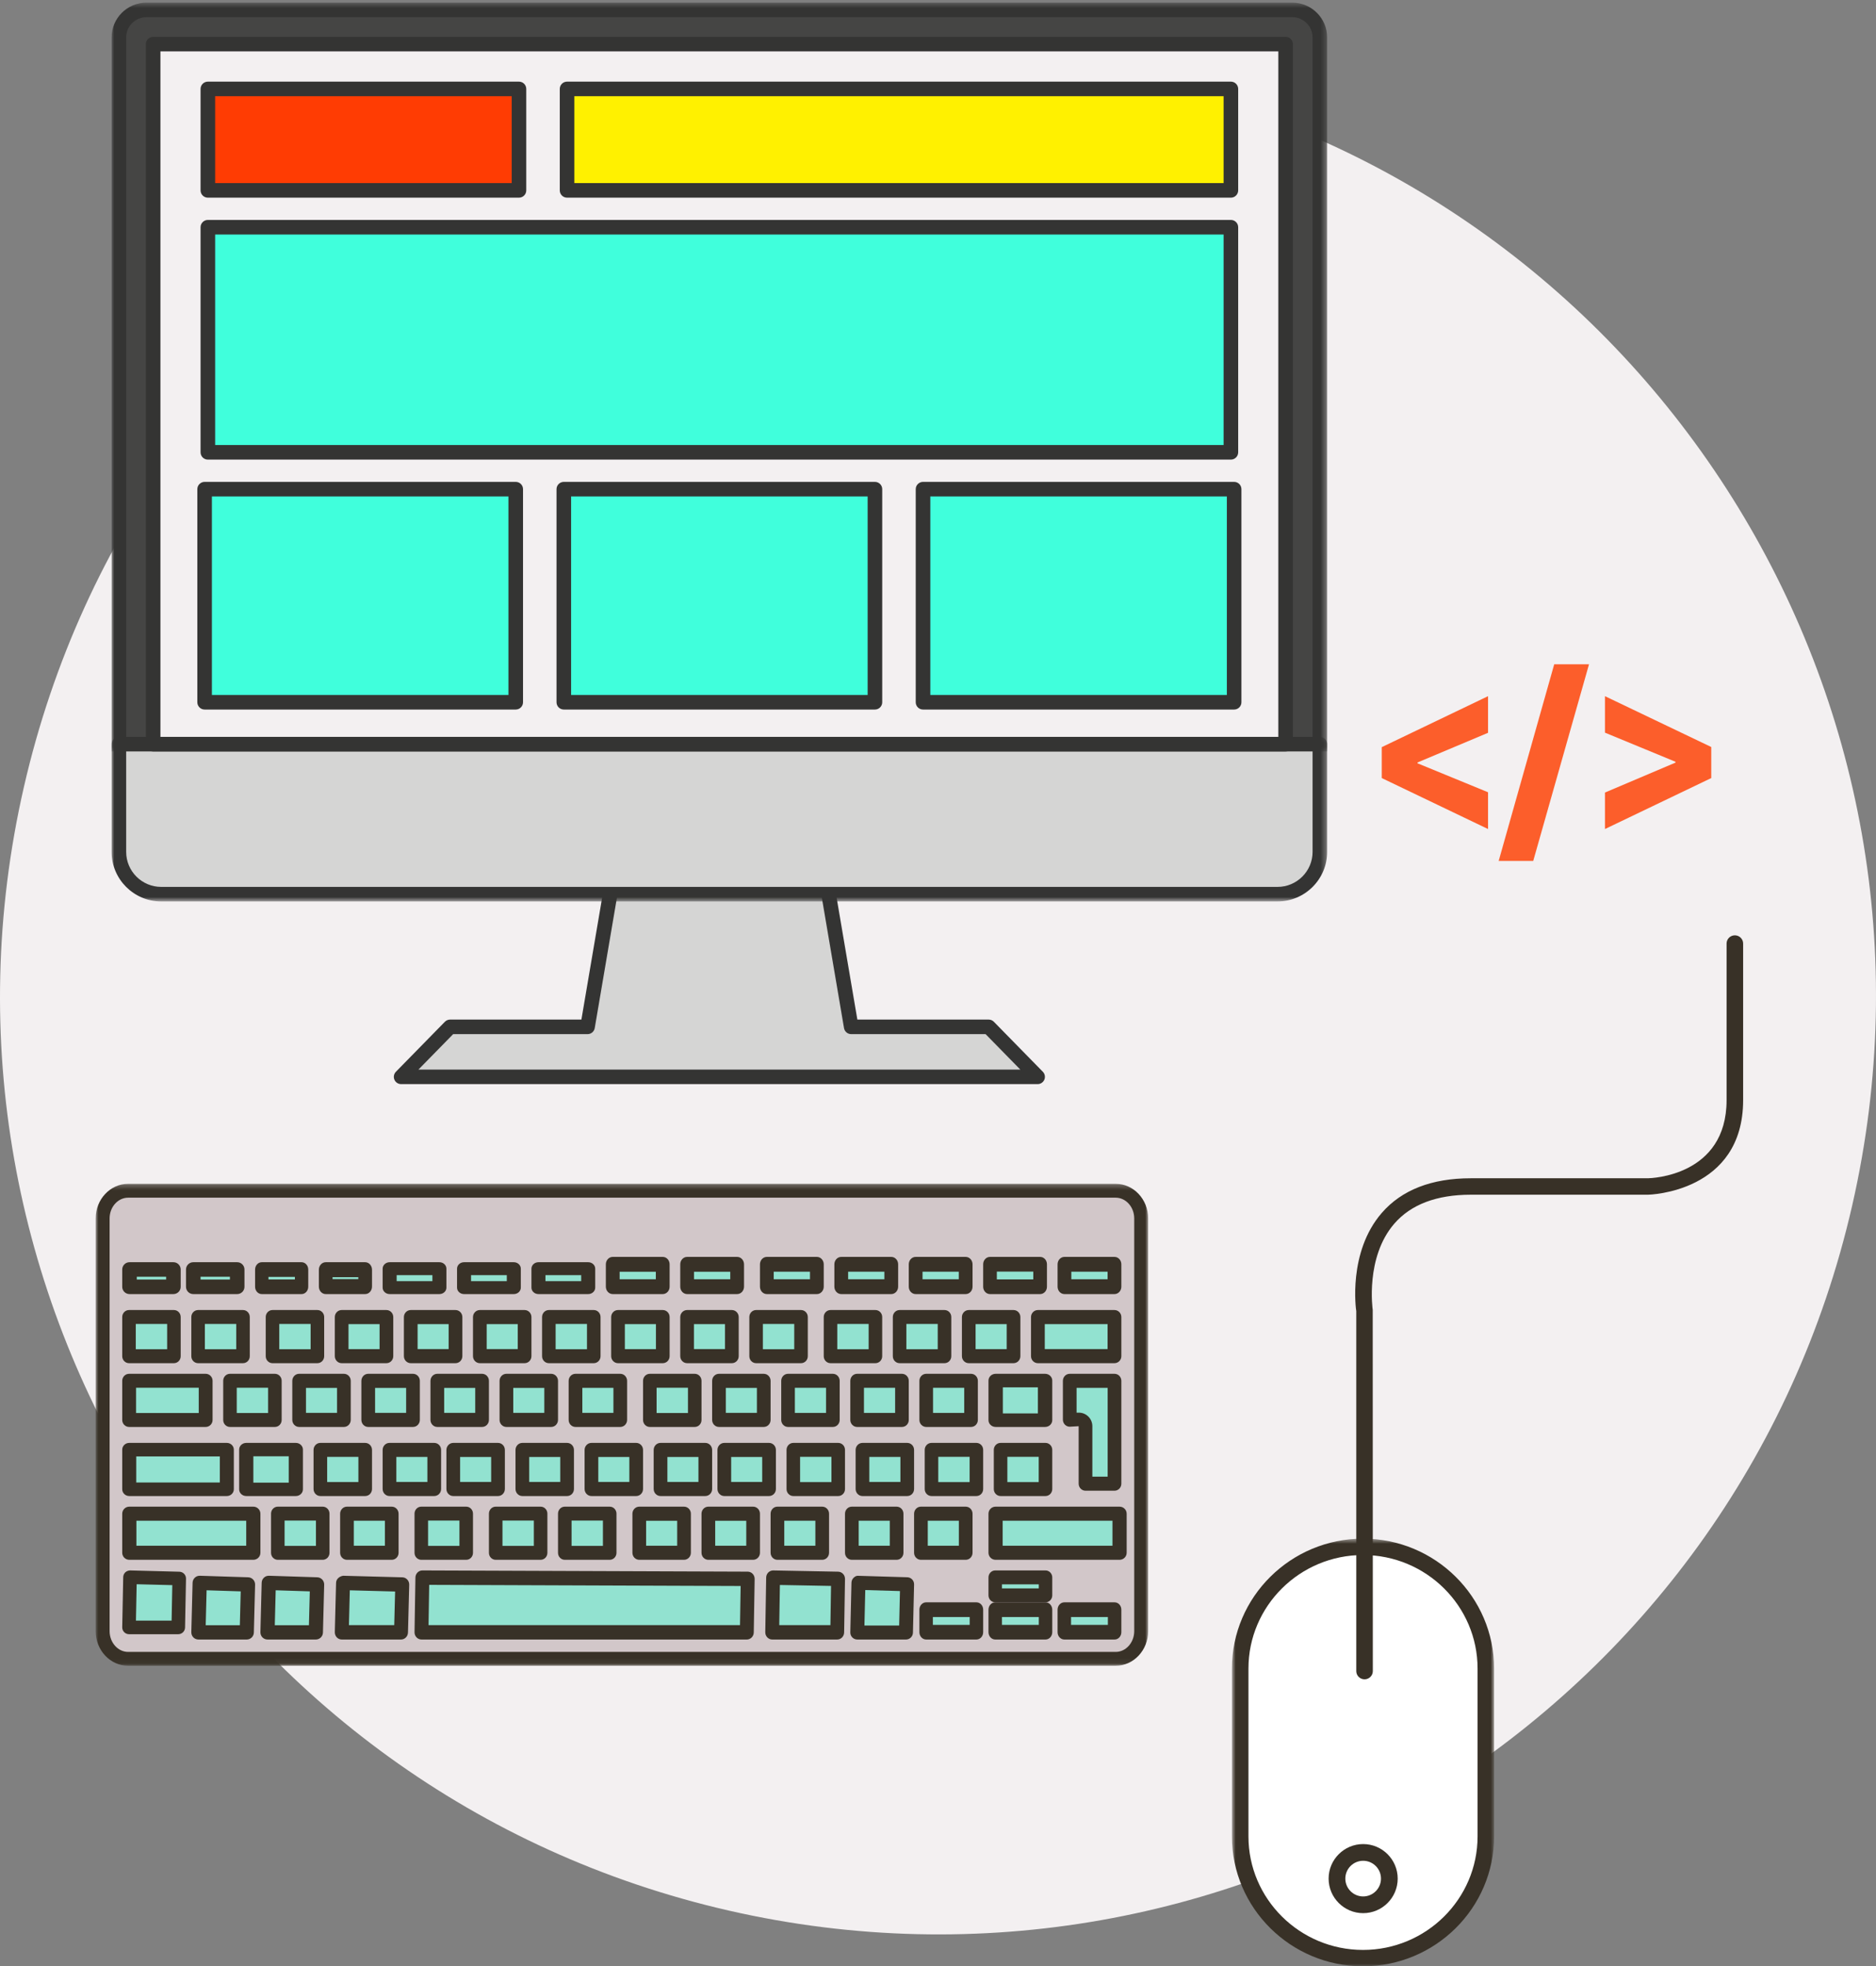 <?xml version="1.0" encoding="UTF-8"?>
<svg width="353px" height="370px" viewBox="0 0 353 370" version="1.1" xmlns="http://www.w3.org/2000/svg" xmlns:xlink="http://www.w3.org/1999/xlink">
    <rect x="0" y="0" width="353" height="370" fill="#808080" stroke="none"/>
    <!-- Generator: Sketch 53 (72520) - https://sketchapp.com -->
    <title>Group 24</title>
    <desc>Created with Sketch.</desc>
    <defs>
        <polygon id="path-1" points="1.806 0.529 51.139 0.529 51.139 81 1.806 81"></polygon>
        <polygon id="path-3" points="0 0.248 198.047 0.248 198.047 90.94 0 90.94"></polygon>
        <polygon id="path-5" points="0 0.498 228.724 0.498 228.724 141.394 0 141.394"></polygon>
        <polygon id="path-7" points="0 0.374 228.724 0.374 228.724 31.345 0 31.345"></polygon>
        <polygon id="path-9" points="0 204 228.724 204 228.724 0.498 0 0.498"></polygon>
    </defs>
    <g id="Page-1" stroke="none" stroke-width="1" fill="none" fill-rule="evenodd">
        <g id="Our-Services--Design" transform="translate(-228, -1538)">
            <g id="Group-24" transform="translate(228, 1538)">
                <path d="M215.895,15.493 C120.898,-6.265 26.25,53.107 4.493,148.104 C-17.265,243.101 42.108,337.75 137.105,359.508 C232.102,381.264 326.752,321.891 348.507,226.894 C370.265,131.898 310.892,37.25 215.895,15.493 L249.09,61.763" id="Fill-1" fill="#F3F0F1"></path>
                <path d="M256,291 C243.35,291 233,301.39 233,314.09 L233,345.91 C233,358.61 243.35,369 256,369 C268.649,369 279,358.608 279,345.91 L279,314.09 C279,301.39 268.649,291 256,291" id="Fill-3" fill="#FFFFFF"></path>
                <g id="Group-7" transform="translate(230, 289)">
                    <mask id="mask-2" fill="white">
                        <use xlink:href="#path-1"></use>
                    </mask>
                    <g id="Clip-6"></g>
                    <path d="M48.03,56.549 C48.03,68.333 38.358,77.919 26.472,77.919 C14.585,77.919 4.915,68.333 4.915,56.555 L4.915,24.98 C4.915,13.196 14.585,3.61 26.472,3.61 C38.358,3.61 48.03,13.196 48.03,24.98 L48.03,56.549 Z M26.472,0.529 C12.871,0.529 1.806,11.501 1.806,24.98 L1.806,56.555 C1.806,70.036 12.871,81 26.472,81 C40.074,81 51.139,70.029 51.139,56.549 L51.139,24.98 C51.139,11.501 40.074,0.529 26.472,0.529 L26.472,0.529 Z" id="Fill-5" fill="#383127" mask="url(#mask-2)"></path>
                </g>
                <path d="M326.442,176 C325.581,176 324.885,176.695 324.885,177.547 L324.885,207.008 C324.885,221.317 310.665,221.705 310.081,221.716 L276.758,221.716 C269.388,221.716 263.749,223.91 259.998,228.243 C253.588,235.644 255.154,246.484 255.204,246.713 L255.204,314.453 C255.204,315.305 255.902,316 256.761,316 C257.623,316 258.319,315.305 258.319,314.453 L258.3,246.484 C258.286,246.386 256.871,236.599 262.361,230.259 C265.491,226.64 270.337,224.81 276.758,224.81 L310.099,224.81 C310.278,224.81 328,224.4 328,207.008 L328,177.547 C328,176.695 327.302,176 326.442,176" id="Fill-8" fill="#383127"></path>
                <path d="M256.5,356.854 C254.651,356.854 253.146,355.348 253.146,353.499 C253.146,351.65 254.651,350.144 256.5,350.144 C258.349,350.144 259.854,351.65 259.854,353.499 C259.854,355.348 258.349,356.854 256.5,356.854 M256.5,347 C252.915,347 250,349.917 250,353.499 C250,357.081 252.915,360 256.5,360 C260.084,360 263,357.081 263,353.499 C263,349.917 260.084,347 256.5,347" id="Fill-10" fill="#383127"></path>
                <g id="Group-18" transform="translate(18, 222)">
                    <path d="M192.18,1.511 L5.82,1.511 C3.158,1.511 1,3.845 1,6.724 L1,84.299 C1,87.178 3.158,89.511 5.82,89.511 L192.18,89.511 C194.844,89.511 197,87.178 197,84.299 L197,6.724 C197,3.845 194.844,1.511 192.18,1.511" id="Fill-38" fill="#D2C7C9"></path>
                    <g id="Group-42" transform="translate(0, 0.511)">
                        <mask id="mask-4" fill="white">
                            <use xlink:href="#path-3"></use>
                        </mask>
                        <g id="Clip-41"></g>
                        <path d="M195.424,84.415 C195.424,86.572 193.857,88.331 191.931,88.331 L6.115,88.331 C4.189,88.331 2.623,86.572 2.623,84.415 L2.623,6.767 C2.623,4.611 4.189,2.858 6.115,2.858 L191.931,2.858 C193.857,2.858 195.424,4.611 195.424,6.767 L195.424,84.415 Z M191.931,0.248 L6.115,0.248 C2.743,0.248 -0,3.173 -0,6.767 L-0,84.415 C-0,88.014 2.743,90.94 6.115,90.94 L191.931,90.94 C195.303,90.94 198.047,88.014 198.047,84.415 L198.047,6.767 C198.047,3.173 195.303,0.248 191.931,0.248 L191.931,0.248 Z" id="Fill-40" fill="#383127" mask="url(#mask-4)"></path>
                    </g>
                    <polygon id="Fill-43" fill="#92E2D0" points="6 19.511 14 19.511 14 16.511 6 16.511"></polygon>
                    <path d="M7.738,18.777 L13.26,18.777 L13.26,18.247 L7.738,18.247 L7.738,18.777 Z M14.63,15.511 L6.37,15.511 C5.612,15.511 5,16.126 5,16.879 L5,20.143 C5,20.897 5.612,21.511 6.37,21.511 L14.63,21.511 C15.386,21.511 16,20.897 16,20.143 L16,16.879 C16,16.126 15.386,15.511 14.63,15.511 L14.63,15.511 Z" id="Fill-45" fill="#383127"></path>
                    <polygon id="Fill-46" fill="#92E2D0" points="168 20.511 178 20.511 178 16.511 168 16.511"></polygon>
                    <path d="M169.571,18.743 L176.43,18.743 L176.43,17.282 L169.571,17.282 L169.571,18.743 Z M177.716,14.511 L168.286,14.511 C167.575,14.511 167,15.134 167,15.897 L167,20.128 C167,20.889 167.575,21.511 168.286,21.511 L177.716,21.511 C178.425,21.511 179,20.889 179,20.128 L179,15.897 C179,15.134 178.425,14.511 177.716,14.511 L177.716,14.511 Z" id="Fill-47" fill="#383127"></path>
                    <polygon id="Fill-48" fill="#92E2D0" points="154 20.511 164 20.511 164 16.511 154 16.511"></polygon>
                    <path d="M155.59,18.722 L162.41,18.722 L162.41,17.301 L155.59,17.301 L155.59,18.722 Z M163.705,14.511 L154.295,14.511 C153.579,14.511 153,15.138 153,15.906 L153,20.117 C153,20.885 153.579,21.511 154.295,21.511 L163.705,21.511 C164.42,21.511 165,20.885 165,20.117 L165,15.906 C165,15.138 164.42,14.511 163.705,14.511 L163.705,14.511 Z" id="Fill-49" fill="#383127"></path>
                    <polygon id="Fill-50" fill="#92E2D0" points="140 20.511 150 20.511 150 16.511 140 16.511"></polygon>
                    <path d="M141.59,18.722 L148.41,18.722 L148.41,17.301 L141.59,17.301 L141.59,18.722 Z M149.705,14.511 L140.295,14.511 C139.58,14.511 139,15.138 139,15.906 L139,20.117 C139,20.885 139.58,21.511 140.295,21.511 L149.705,21.511 C150.42,21.511 151,20.885 151,20.117 L151,15.906 C151,15.138 150.42,14.511 149.705,14.511 L149.705,14.511 Z" id="Fill-51" fill="#383127"></path>
                    <polygon id="Fill-52" fill="#92E2D0" points="126 20.511 136 20.511 136 16.511 126 16.511"></polygon>
                    <path d="M127.588,18.722 L134.41,18.722 L134.41,17.301 L127.588,17.301 L127.588,18.722 Z M135.705,14.511 L126.295,14.511 C125.579,14.511 125,15.138 125,15.906 L125,20.117 C125,20.885 125.579,21.511 126.295,21.511 L135.705,21.511 C136.421,21.511 137,20.885 137,20.117 L137,15.906 C137,15.138 136.421,14.511 135.705,14.511 L135.705,14.511 Z" id="Fill-53" fill="#383127"></path>
                    <polygon id="Fill-54" fill="#92E2D0" points="111 20.511 121 20.511 121 16.511 111 16.511"></polygon>
                    <path d="M112.589,18.719 L119.409,18.719 L119.409,17.302 L112.589,17.302 L112.589,18.719 Z M120.705,14.511 L111.295,14.511 C110.579,14.511 110,15.139 110,15.907 L110,20.115 C110,20.884 110.579,21.511 111.295,21.511 L120.705,21.511 C121.42,21.511 122,20.884 122,20.115 L122,15.907 C122,15.139 121.42,14.511 120.705,14.511 L120.705,14.511 Z" id="Fill-55" fill="#383127"></path>
                    <polygon id="Fill-56" fill="#92E2D0" points="97 20.511 107 20.511 107 16.511 97 16.511"></polygon>
                    <path d="M98.595,18.719 L105.405,18.719 L105.405,17.302 L98.595,17.302 L98.595,18.719 Z M106.702,14.511 L97.298,14.511 C96.58,14.511 96,15.139 96,15.907 L96,20.115 C96,20.884 96.58,21.511 97.298,21.511 L106.702,21.511 C107.42,21.511 108,20.884 108,20.115 L108,15.907 C108,15.139 107.42,14.511 106.702,14.511 L106.702,14.511 Z" id="Fill-57" fill="#383127"></path>
                    <polygon id="Fill-58" fill="#92E2D0" points="84 20.511 93 20.511 93 16.511 84 16.511"></polygon>
                    <path d="M84.637,19.076 L91.361,19.076 L91.361,17.945 L84.637,17.945 L84.637,19.076 Z M92.681,15.511 L83.318,15.511 C82.59,15.511 82,16.058 82,16.729 L82,20.294 C82,20.964 82.59,21.511 83.318,21.511 L92.681,21.511 C93.41,21.511 94,20.964 94,20.294 L94,16.729 C94,16.058 93.41,15.511 92.681,15.511 L92.681,15.511 Z" id="Fill-59" fill="#383127"></path>
                    <polygon id="Fill-60" fill="#92E2D0" points="70 20.511 79 20.511 79 16.511 70 16.511"></polygon>
                    <path d="M70.638,19.076 L77.362,19.076 L77.362,17.945 L70.638,17.945 L70.638,19.076 Z M78.681,15.511 L69.319,15.511 C68.589,15.511 68,16.058 68,16.729 L68,20.294 C68,20.964 68.589,21.511 69.319,21.511 L78.681,21.511 C79.409,21.511 80,20.964 80,20.294 L80,16.729 C80,16.058 79.409,15.511 78.681,15.511 L78.681,15.511 Z" id="Fill-61" fill="#383127"></path>
                    <polygon id="Fill-62" fill="#92E2D0" points="56 20.511 65 20.511 65 16.511 56 16.511"></polygon>
                    <path d="M56.638,19.076 L63.364,19.076 L63.364,17.945 L56.638,17.945 L56.638,19.076 Z M64.681,15.511 L55.319,15.511 C54.591,15.511 54,16.058 54,16.729 L54,20.294 C54,20.964 54.591,21.511 55.319,21.511 L64.681,21.511 C65.411,21.511 66,20.964 66,20.294 L66,16.729 C66,16.058 65.411,15.511 64.681,15.511 L64.681,15.511 Z" id="Fill-63" fill="#383127"></path>
                    <polygon id="Fill-64" fill="#92E2D0" points="43 19.511 51 19.511 51 16.511 43 16.511"></polygon>
                    <path d="M44.576,18.688 L49.423,18.688 L49.423,18.335 L44.576,18.335 L44.576,18.688 Z M50.711,15.511 L43.287,15.511 C42.576,15.511 42,16.146 42,16.923 L42,20.1 C42,20.877 42.576,21.511 43.287,21.511 L50.711,21.511 C51.424,21.511 52,20.877 52,20.1 L52,16.923 C52,16.146 51.424,15.511 50.711,15.511 L50.711,15.511 Z" id="Fill-65" fill="#383127"></path>
                    <polygon id="Fill-66" fill="#92E2D0" points="31 19.511 39 19.511 39 16.511 31 16.511"></polygon>
                    <path d="M32.515,18.751 L37.488,18.751 L37.488,18.271 L32.515,18.271 L32.515,18.751 Z M38.743,15.511 L31.257,15.511 C30.563,15.511 30,16.13 30,16.89 L30,20.131 C30,20.891 30.563,21.511 31.257,21.511 L38.743,21.511 C39.438,21.511 40,20.891 40,20.131 L40,16.89 C40,16.13 39.438,15.511 38.743,15.511 L38.743,15.511 Z" id="Fill-67" fill="#383127"></path>
                    <polygon id="Fill-68" fill="#92E2D0" points="19 19.511 27 19.511 27 16.511 19 16.511"></polygon>
                    <path d="M19.741,18.777 L25.261,18.777 L25.261,18.247 L19.741,18.247 L19.741,18.777 Z M26.63,15.511 L18.37,15.511 C17.612,15.511 17,16.126 17,16.879 L17,20.143 C17,20.897 17.612,21.511 18.37,21.511 L26.63,21.511 C27.388,21.511 28,20.897 28,20.143 L28,16.879 C28,16.126 27.388,15.511 26.63,15.511 L26.63,15.511 Z" id="Fill-69" fill="#383127"></path>
                    <polygon id="Fill-70" fill="#92E2D0" points="182 20.511 192 20.511 192 16.511 182 16.511"></polygon>
                    <path d="M183.588,18.722 L190.412,18.722 L190.412,17.301 L183.588,17.301 L183.588,18.722 Z M191.706,14.511 L182.294,14.511 C181.58,14.511 181,15.138 181,15.906 L181,20.117 C181,20.885 181.58,21.511 182.294,21.511 L191.706,21.511 C192.422,21.511 193,20.885 193,20.117 L193,15.906 C193,15.138 192.422,14.511 191.706,14.511 L191.706,14.511 Z" id="Fill-71" fill="#383127"></path>
                    <polygon id="Fill-72" fill="#92E2D0" points="156 45.511 165 45.511 165 38.511 156 38.511"></polygon>
                    <path d="M157.567,43.873 L163.434,43.873 L163.434,39.148 L157.567,39.148 L157.567,43.873 Z M164.716,36.511 L156.284,36.511 C155.574,36.511 155,37.104 155,37.831 L155,45.192 C155,45.919 155.574,46.511 156.284,46.511 L164.716,46.511 C165.426,46.511 166,45.919 166,45.192 L166,37.831 C166,37.104 165.426,36.511 164.716,36.511 L164.716,36.511 Z" id="Fill-73" fill="#383127"></path>
                    <polygon id="Fill-74" fill="#92E2D0" points="143 45.511 152 45.511 152 38.511 143 38.511"></polygon>
                    <path d="M144.568,43.873 L150.432,43.873 L150.432,39.148 L144.568,39.148 L144.568,43.873 Z M151.716,36.511 L143.284,36.511 C142.575,36.511 142,37.104 142,37.831 L142,45.192 C142,45.919 142.575,46.511 143.284,46.511 L151.716,46.511 C152.426,46.511 153,45.919 153,45.192 L153,37.831 C153,37.104 152.426,36.511 151.716,36.511 L151.716,36.511 Z" id="Fill-75" fill="#383127"></path>
                    <polygon id="Fill-76" fill="#92E2D0" points="130 45.511 139 45.511 139 38.511 130 38.511"></polygon>
                    <path d="M131.568,43.873 L137.433,43.873 L137.433,39.148 L131.568,39.148 L131.568,43.873 Z M138.716,36.511 L130.284,36.511 C129.574,36.511 129,37.104 129,37.831 L129,45.192 C129,45.919 129.574,46.511 130.284,46.511 L138.716,46.511 C139.426,46.511 140,45.919 140,45.192 L140,37.831 C140,37.104 139.426,36.511 138.716,36.511 L138.716,36.511 Z" id="Fill-77" fill="#383127"></path>
                    <polygon id="Fill-78" fill="#92E2D0" points="117 45.511 126 45.511 126 38.511 117 38.511"></polygon>
                    <path d="M118.578,43.862 L124.423,43.862 L124.423,39.161 L118.578,39.161 L118.578,43.862 Z M125.712,36.511 L117.289,36.511 C116.576,36.511 116,37.106 116,37.836 L116,45.187 C116,45.916 116.576,46.511 117.289,46.511 L125.712,46.511 C126.424,46.511 127,45.916 127,45.187 L127,37.836 C127,37.106 126.424,36.511 125.712,36.511 L125.712,36.511 Z" id="Fill-79" fill="#383127"></path>
                    <polygon id="Fill-80" fill="#92E2D0" points="104 45.511 113 45.511 113 38.511 104 38.511"></polygon>
                    <path d="M105.55,43.89 L111.451,43.89 L111.451,39.133 L105.55,39.133 L105.55,43.89 Z M112.726,36.511 L104.275,36.511 C103.571,36.511 103,37.1 103,37.822 L103,45.201 C103,45.923 103.571,46.511 104.275,46.511 L112.726,46.511 C113.43,46.511 114,45.923 114,45.201 L114,37.822 C114,37.1 113.43,36.511 112.726,36.511 L112.726,36.511 Z" id="Fill-81" fill="#383127"></path>
                    <polygon id="Fill-82" fill="#92E2D0" points="90 45.511 99 45.511 99 38.511 90 38.511"></polygon>
                    <path d="M91.576,43.865 L97.425,43.865 L97.425,39.156 L91.576,39.156 L91.576,43.865 Z M98.712,36.511 L90.287,36.511 C89.576,36.511 89,37.106 89,37.835 L89,45.188 C89,45.917 89.576,46.511 90.287,46.511 L98.712,46.511 C99.424,46.511 100,45.917 100,45.188 L100,37.835 C100,37.106 99.424,36.511 98.712,36.511 L98.712,36.511 Z" id="Fill-83" fill="#383127"></path>
                    <polygon id="Fill-84" fill="#92E2D0" points="77 45.511 86 45.511 86 38.511 77 38.511"></polygon>
                    <path d="M78.579,43.861 L84.421,43.861 L84.421,39.162 L78.579,39.162 L78.579,43.861 Z M85.711,36.511 L77.289,36.511 C76.576,36.511 76,37.107 76,37.837 L76,45.186 C76,45.916 76.576,46.511 77.289,46.511 L85.711,46.511 C86.422,46.511 87,45.916 87,45.186 L87,37.837 C87,37.107 86.422,36.511 85.711,36.511 L85.711,36.511 Z" id="Fill-85" fill="#383127"></path>
                    <polygon id="Fill-86" fill="#92E2D0" points="64 45.511 73 45.511 73 38.511 64 38.511"></polygon>
                    <path d="M65.579,43.861 L71.421,43.861 L71.421,39.162 L65.579,39.162 L65.579,43.861 Z M72.711,36.511 L64.289,36.511 C63.578,36.511 63,37.107 63,37.837 L63,45.186 C63,45.916 63.578,46.511 64.289,46.511 L72.711,46.511 C73.424,46.511 74,45.916 74,45.186 L74,37.837 C74,37.107 73.424,36.511 72.711,36.511 L72.711,36.511 Z" id="Fill-87" fill="#383127"></path>
                    <polygon id="Fill-88" fill="#92E2D0" points="51 45.511 60 45.511 60 38.511 51 38.511"></polygon>
                    <path d="M52.578,43.861 L58.421,43.861 L58.421,39.162 L52.578,39.162 L52.578,43.861 Z M59.71,36.511 L51.288,36.511 C50.576,36.511 50,37.107 50,37.837 L50,45.186 C50,45.916 50.576,46.511 51.288,46.511 L59.71,46.511 C60.424,46.511 61,45.916 61,45.186 L61,37.837 C61,37.107 60.424,36.511 59.71,36.511 L59.71,36.511 Z" id="Fill-89" fill="#383127"></path>
                    <polygon id="Fill-90" fill="#92E2D0" points="38 45.511 47 45.511 47 38.511 38 38.511"></polygon>
                    <path d="M39.577,43.861 L45.421,43.861 L45.421,39.162 L39.577,39.162 L39.577,43.861 Z M46.711,36.511 L38.289,36.511 C37.576,36.511 37,37.107 37,37.837 L37,45.186 C37,45.916 37.576,46.511 38.289,46.511 L46.711,46.511 C47.424,46.511 48,45.916 48,45.186 L48,37.837 C48,37.107 47.424,36.511 46.711,36.511 L46.711,36.511 Z" id="Fill-91" fill="#383127"></path>
                    <polygon id="Fill-92" fill="#92E2D0" points="25 45.511 34 45.511 34 38.511 25 38.511"></polygon>
                    <path d="M26.549,43.89 L32.45,43.89 L32.45,39.133 L26.549,39.133 L26.549,43.89 Z M33.725,36.511 L25.275,36.511 C24.57,36.511 24,37.1 24,37.822 L24,45.201 C24,45.923 24.57,46.511 25.275,46.511 L33.725,46.511 C34.43,46.511 35,45.923 35,45.201 L35,37.822 C35,37.1 34.43,36.511 33.725,36.511 L33.725,36.511 Z" id="Fill-93" fill="#383127"></path>
                    <polygon id="Fill-94" fill="#92E2D0" points="169 45.511 178 45.511 178 37.511 169 37.511"></polygon>
                    <path d="M170.704,43.962 L177.295,43.962 L177.295,39.059 L170.704,39.059 L170.704,43.962 Z M178.647,36.511 L169.353,36.511 C168.604,36.511 168,37.084 168,37.786 L168,45.237 C168,45.939 168.604,46.511 169.353,46.511 L178.647,46.511 C179.396,46.511 180,45.939 180,45.237 L180,37.786 C180,37.084 179.396,36.511 178.647,36.511 L178.647,36.511 Z" id="Fill-95" fill="#383127"></path>
                    <polygon id="Fill-96" fill="#92E2D0" points="6 45.511 21 45.511 21 38.511 6 38.511"></polygon>
                    <path d="M7.605,43.89 L19.397,43.89 L19.397,39.133 L7.605,39.133 L7.605,43.89 Z M20.698,36.511 L6.302,36.511 C5.582,36.511 5,37.1 5,37.822 L5,45.201 C5,45.923 5.582,46.511 6.302,46.511 L20.698,46.511 C21.418,46.511 22,45.923 22,45.201 L22,37.822 C22,37.1 21.418,36.511 20.698,36.511 L20.698,36.511 Z" id="Fill-97" fill="#383127"></path>
                    <polygon id="Fill-98" fill="#92E2D0" points="29 58.511 38 58.511 38 50.511 29 50.511"></polygon>
                    <path d="M29.672,56.994 L36.329,56.994 L36.329,52.031 L29.672,52.031 L29.672,56.994 Z M37.665,49.511 L28.336,49.511 C27.599,49.511 27,50.076 27,50.769 L27,58.252 C27,58.946 27.599,59.511 28.336,59.511 L37.665,59.511 C38.403,59.511 39,58.946 39,58.252 L39,50.769 C39,50.076 38.403,49.511 37.665,49.511 L37.665,49.511 Z" id="Fill-99" fill="#383127"></path>
                    <polygon id="Fill-100" fill="#92E2D0" points="157 57.511 166 57.511 166 50.511 157 50.511"></polygon>
                    <path d="M158.55,56.891 L164.45,56.891 L164.45,52.132 L158.55,52.132 L158.55,56.891 Z M165.725,49.511 L157.275,49.511 C156.571,49.511 156,50.1 156,50.822 L156,58.201 C156,58.923 156.571,59.511 157.275,59.511 L165.725,59.511 C166.429,59.511 167,58.923 167,58.201 L167,50.822 C167,50.1 166.429,49.511 165.725,49.511 L165.725,49.511 Z" id="Fill-101" fill="#383127"></path>
                    <polygon id="Fill-102" fill="#92E2D0" points="144 57.511 153 57.511 153 50.511 144 50.511"></polygon>
                    <path d="M145.576,56.865 L151.426,56.865 L151.426,52.158 L145.576,52.158 L145.576,56.865 Z M152.714,49.511 L144.288,49.511 C143.577,49.511 143,50.106 143,50.835 L143,58.188 C143,58.917 143.577,59.511 144.288,59.511 L152.714,59.511 C153.425,59.511 154,58.917 154,58.188 L154,50.835 C154,50.106 153.425,49.511 152.714,49.511 L152.714,49.511 Z" id="Fill-103" fill="#383127"></path>
                    <polygon id="Fill-104" fill="#92E2D0" points="131 57.511 140 57.511 140 50.511 131 50.511"></polygon>
                    <path d="M132.55,56.891 L138.451,56.891 L138.451,52.132 L132.55,52.132 L132.55,56.891 Z M139.726,49.511 L131.275,49.511 C130.571,49.511 130,50.1 130,50.822 L130,58.201 C130,58.923 130.571,59.511 131.275,59.511 L139.726,59.511 C140.43,59.511 141,58.923 141,58.201 L141,50.822 C141,50.1 140.43,49.511 139.726,49.511 L139.726,49.511 Z" id="Fill-105" fill="#383127"></path>
                    <polygon id="Fill-106" fill="#92E2D0" points="118 57.511 127 57.511 127 50.511 118 50.511"></polygon>
                    <path d="M119.58,56.861 L125.42,56.861 L125.42,52.162 L119.58,52.162 L119.58,56.861 Z M126.71,49.511 L118.29,49.511 C117.576,49.511 117,50.107 117,50.837 L117,58.186 C117,58.916 117.576,59.511 118.29,59.511 L126.71,59.511 C127.422,59.511 128,58.916 128,58.186 L128,50.837 C128,50.107 127.422,49.511 126.71,49.511 L126.71,49.511 Z" id="Fill-107" fill="#383127"></path>
                    <polygon id="Fill-108" fill="#92E2D0" points="106 57.511 115 57.511 115 50.511 106 50.511"></polygon>
                    <path d="M107.579,56.861 L113.422,56.861 L113.422,52.162 L107.579,52.162 L107.579,56.861 Z M114.712,49.511 L106.29,49.511 C105.576,49.511 105,50.107 105,50.837 L105,58.186 C105,58.916 105.576,59.511 106.29,59.511 L114.712,59.511 C115.424,59.511 116,58.916 116,58.186 L116,50.837 C116,50.107 115.424,49.511 114.712,49.511 L114.712,49.511 Z" id="Fill-109" fill="#383127"></path>
                    <polygon id="Fill-110" fill="#92E2D0" points="93 57.511 102 57.511 102 50.511 93 50.511"></polygon>
                    <path d="M94.579,56.861 L100.421,56.861 L100.421,52.162 L94.579,52.162 L94.579,56.861 Z M101.711,49.511 L93.289,49.511 C92.578,49.511 92,50.107 92,50.837 L92,58.186 C92,58.916 92.578,59.511 93.289,59.511 L101.711,59.511 C102.424,59.511 103,58.916 103,58.186 L103,50.837 C103,50.107 102.424,49.511 101.711,49.511 L101.711,49.511 Z" id="Fill-111" fill="#383127"></path>
                    <polygon id="Fill-112" fill="#92E2D0" points="80 57.511 89 57.511 89 50.511 80 50.511"></polygon>
                    <path d="M81.58,56.861 L87.42,56.861 L87.42,52.162 L81.58,52.162 L81.58,56.861 Z M88.71,49.511 L80.29,49.511 C79.576,49.511 79,50.107 79,50.837 L79,58.186 C79,58.916 79.576,59.511 80.29,59.511 L88.71,59.511 C89.424,59.511 90,58.916 90,58.186 L90,50.837 C90,50.107 89.424,49.511 88.71,49.511 L88.71,49.511 Z" id="Fill-113" fill="#383127"></path>
                    <polygon id="Fill-114" fill="#92E2D0" points="67 57.511 76 57.511 76 50.511 67 50.511"></polygon>
                    <path d="M68.579,56.861 L74.421,56.861 L74.421,52.162 L68.579,52.162 L68.579,56.861 Z M75.711,49.511 L67.289,49.511 C66.578,49.511 66,50.107 66,50.837 L66,58.186 C66,58.916 66.578,59.511 67.289,59.511 L75.711,59.511 C76.422,59.511 77,58.916 77,58.186 L77,50.837 C77,50.107 76.422,49.511 75.711,49.511 L75.711,49.511 Z" id="Fill-115" fill="#383127"></path>
                    <polygon id="Fill-116" fill="#92E2D0" points="55 57.511 64 57.511 64 50.511 55 50.511"></polygon>
                    <path d="M56.578,56.864 L62.423,56.864 L62.423,52.158 L56.578,52.158 L56.578,56.864 Z M63.712,49.511 L55.288,49.511 C54.576,49.511 54,50.106 54,50.834 L54,58.187 C54,58.917 54.576,59.511 55.288,59.511 L63.712,59.511 C64.424,59.511 65,58.917 65,58.187 L65,50.834 C65,50.106 64.424,49.511 63.712,49.511 L63.712,49.511 Z" id="Fill-117" fill="#383127"></path>
                    <polygon id="Fill-118" fill="#92E2D0" points="42 57.511 51 57.511 51 50.511 42 50.511"></polygon>
                    <path d="M43.562,56.879 L49.436,56.879 L49.436,52.146 L43.562,52.146 L43.562,56.879 Z M50.718,49.511 L42.282,49.511 C41.574,49.511 41,50.103 41,50.828 L41,58.194 C41,58.92 41.574,59.511 42.282,59.511 L50.718,59.511 C51.427,59.511 52,58.92 52,58.194 L52,50.828 C52,50.103 51.427,49.511 50.718,49.511 L50.718,49.511 Z" id="Fill-119" fill="#383127"></path>
                    <polygon id="Fill-120" fill="#92E2D0" points="170 57.511 179 57.511 179 50.511 170 50.511"></polygon>
                    <path d="M171.55,56.891 L177.45,56.891 L177.45,52.132 L171.55,52.132 L171.55,56.891 Z M178.725,49.511 L170.275,49.511 C169.571,49.511 169,50.1 169,50.822 L169,58.201 C169,58.923 169.571,59.511 170.275,59.511 L178.725,59.511 C179.429,59.511 180,58.923 180,58.201 L180,50.822 C180,50.1 179.429,49.511 178.725,49.511 L178.725,49.511 Z" id="Fill-121" fill="#383127"></path>
                    <polygon id="Fill-122" fill="#92E2D0" points="6 58.511 24 58.511 24 50.511 6 50.511"></polygon>
                    <path d="M7.636,56.961 L23.365,56.961 L23.365,52.06 L7.636,52.06 L7.636,56.961 Z M24.683,49.511 L6.318,49.511 C5.589,49.511 5,50.084 5,50.785 L5,58.236 C5,58.939 5.589,59.511 6.318,59.511 L24.683,59.511 C25.411,59.511 26,58.939 26,58.236 L26,50.785 C26,50.084 25.411,49.511 24.683,49.511 L24.683,49.511 Z" id="Fill-123" fill="#383127"></path>
                    <polygon id="Fill-124" fill="#92E2D0" points="34 70.511 43 70.511 43 63.511 34 63.511"></polygon>
                    <path d="M35.55,68.89 L41.45,68.89 L41.45,64.131 L35.55,64.131 L35.55,68.89 Z M42.725,61.511 L34.275,61.511 C33.571,61.511 33,62.099 33,62.82 L33,70.201 C33,70.923 33.571,71.511 34.275,71.511 L42.725,71.511 C43.429,71.511 44,70.923 44,70.201 L44,62.82 C44,62.099 43.429,61.511 42.725,61.511 L42.725,61.511 Z" id="Fill-125" fill="#383127"></path>
                    <polygon id="Fill-126" fill="#92E2D0" points="155 70.511 164 70.511 164 63.511 155 63.511"></polygon>
                    <path d="M156.575,68.865 L162.424,68.865 L162.424,64.158 L156.575,64.158 L156.575,68.865 Z M163.712,61.511 L155.288,61.511 C154.576,61.511 154,62.106 154,62.835 L154,70.188 C154,70.917 154.576,71.511 155.288,71.511 L163.712,71.511 C164.424,71.511 165,70.917 165,70.188 L165,62.835 C165,62.106 164.424,61.511 163.712,61.511 L163.712,61.511 Z" id="Fill-127" fill="#383127"></path>
                    <polygon id="Fill-128" fill="#92E2D0" points="142 70.511 151 70.511 151 63.511 142 63.511"></polygon>
                    <path d="M143.575,68.865 L149.425,68.865 L149.425,64.158 L143.575,64.158 L143.575,68.865 Z M150.712,61.511 L142.288,61.511 C141.575,61.511 141,62.106 141,62.835 L141,70.188 C141,70.917 141.575,71.511 142.288,71.511 L150.712,71.511 C151.423,71.511 152,70.917 152,70.188 L152,62.835 C152,62.106 151.423,61.511 150.712,61.511 L150.712,61.511 Z" id="Fill-129" fill="#383127"></path>
                    <polygon id="Fill-130" fill="#92E2D0" points="128 70.511 137 70.511 137 63.511 128 63.511"></polygon>
                    <path d="M129.575,68.865 L135.425,68.865 L135.425,64.158 L129.575,64.158 L129.575,68.865 Z M136.712,61.511 L128.288,61.511 C127.577,61.511 127,62.106 127,62.835 L127,70.188 C127,70.917 127.577,71.511 128.288,71.511 L136.712,71.511 C137.423,71.511 138,70.917 138,70.188 L138,62.835 C138,62.106 137.423,61.511 136.712,61.511 L136.712,61.511 Z" id="Fill-131" fill="#383127"></path>
                    <polygon id="Fill-132" fill="#92E2D0" points="115 70.511 124 70.511 124 63.511 115 63.511"></polygon>
                    <path d="M116.577,68.861 L122.421,68.861 L122.421,64.162 L116.577,64.162 L116.577,68.861 Z M123.711,61.511 L115.289,61.511 C114.576,61.511 114,62.108 114,62.837 L114,70.186 C114,70.916 114.576,71.511 115.289,71.511 L123.711,71.511 C124.424,71.511 125,70.916 125,70.186 L125,62.837 C125,62.108 124.424,61.511 123.711,61.511 L123.711,61.511 Z" id="Fill-133" fill="#383127"></path>
                    <polygon id="Fill-134" fill="#92E2D0" points="102 70.511 111 70.511 111 63.511 102 63.511"></polygon>
                    <path d="M103.579,68.861 L109.422,68.861 L109.422,64.162 L103.579,64.162 L103.579,68.861 Z M110.71,61.511 L102.29,61.511 C101.576,61.511 101,62.108 101,62.837 L101,70.186 C101,70.916 101.576,71.511 102.29,71.511 L110.71,71.511 C111.424,71.511 112,70.916 112,70.186 L112,62.837 C112,62.108 111.424,61.511 110.71,61.511 L110.71,61.511 Z" id="Fill-135" fill="#383127"></path>
                    <polygon id="Fill-136" fill="#92E2D0" points="88 70.511 97 70.511 97 63.511 88 63.511"></polygon>
                    <path d="M89.55,68.89 L95.45,68.89 L95.45,64.131 L89.55,64.131 L89.55,68.89 Z M96.725,61.511 L88.275,61.511 C87.571,61.511 87,62.099 87,62.82 L87,70.201 C87,70.923 87.571,71.511 88.275,71.511 L96.725,71.511 C97.429,71.511 98,70.923 98,70.201 L98,62.82 C98,62.099 97.429,61.511 96.725,61.511 L96.725,61.511 Z" id="Fill-137" fill="#383127"></path>
                    <polygon id="Fill-138" fill="#92E2D0" points="75 70.511 84 70.511 84 63.511 75 63.511"></polygon>
                    <path d="M76.549,68.89 L82.451,68.89 L82.451,64.131 L76.549,64.131 L76.549,68.89 Z M83.725,61.511 L75.275,61.511 C74.571,61.511 74,62.099 74,62.82 L74,70.201 C74,70.923 74.571,71.511 75.275,71.511 L83.725,71.511 C84.43,71.511 85,70.923 85,70.201 L85,62.82 C85,62.099 84.43,61.511 83.725,61.511 L83.725,61.511 Z" id="Fill-139" fill="#383127"></path>
                    <polygon id="Fill-140" fill="#92E2D0" points="61 70.511 70 70.511 70 63.511 61 63.511"></polygon>
                    <path d="M62.549,68.89 L68.45,68.89 L68.45,64.131 L62.549,64.131 L62.549,68.89 Z M69.725,61.511 L61.274,61.511 C60.57,61.511 60,62.099 60,62.82 L60,70.201 C60,70.923 60.57,71.511 61.274,71.511 L69.725,71.511 C70.429,71.511 71,70.923 71,70.201 L71,62.82 C71,62.099 70.429,61.511 69.725,61.511 L69.725,61.511 Z" id="Fill-141" fill="#383127"></path>
                    <polygon id="Fill-142" fill="#92E2D0" points="47 70.511 56 70.511 56 63.511 47 63.511"></polygon>
                    <path d="M48.576,68.865 L54.425,68.865 L54.425,64.158 L48.576,64.158 L48.576,68.865 Z M55.713,61.511 L47.288,61.511 C46.576,61.511 46,62.106 46,62.835 L46,70.188 C46,70.917 46.576,71.511 47.288,71.511 L55.713,71.511 C56.424,71.511 57,70.917 57,70.188 L57,62.835 C57,62.106 56.424,61.511 55.713,61.511 L55.713,61.511 Z" id="Fill-143" fill="#383127"></path>
                    <polygon id="Fill-144" fill="#92E2D0" points="6 70.511 29 70.511 29 63.511 6 63.511"></polygon>
                    <path d="M7.667,68.865 L28.331,68.865 L28.331,64.158 L7.667,64.158 L7.667,68.865 Z M29.666,61.511 L6.334,61.511 C5.596,61.511 5,62.106 5,62.835 L5,70.188 C5,70.917 5.596,71.511 6.334,71.511 L29.666,71.511 C30.404,71.511 31,70.917 31,70.188 L31,62.835 C31,62.106 30.404,61.511 29.666,61.511 L29.666,61.511 Z" id="Fill-145" fill="#383127"></path>
                    <polygon id="Fill-146" fill="#92E2D0" points="169 70.511 192 70.511 192 63.511 169 63.511"></polygon>
                    <path d="M170.667,68.865 L191.332,68.865 L191.332,64.158 L170.667,64.158 L170.667,68.865 Z M192.666,61.511 L169.334,61.511 C168.596,61.511 168,62.106 168,62.835 L168,70.188 C168,70.917 168.596,71.511 169.334,71.511 L192.666,71.511 C193.404,71.511 194,70.917 194,70.188 L194,62.835 C194,62.106 193.404,61.511 192.666,61.511 L192.666,61.511 Z" id="Fill-147" fill="#383127"></path>
                    <polygon id="Fill-148" fill="#92E2D0" points="6 32.511 15 32.511 15 25.511 6 25.511"></polygon>
                    <path d="M7.549,31.891 L13.45,31.891 L13.45,27.132 L7.549,27.132 L7.549,31.891 Z M14.725,24.511 L6.275,24.511 C5.57,24.511 5,25.1 5,25.822 L5,33.201 C5,33.923 5.57,34.511 6.275,34.511 L14.725,34.511 C15.43,34.511 16,33.923 16,33.201 L16,25.822 C16,25.1 15.43,24.511 14.725,24.511 L14.725,24.511 Z" id="Fill-149" fill="#383127"></path>
                    <polygon id="Fill-150" fill="#92E2D0" points="177 32.511 192 32.511 192 25.511 177 25.511"></polygon>
                    <path d="M178.59,31.861 L190.409,31.861 L190.409,27.162 L178.59,27.162 L178.59,31.861 Z M191.704,24.511 L177.296,24.511 C176.579,24.511 176,25.107 176,25.837 L176,33.186 C176,33.916 176.579,34.511 177.296,34.511 L191.704,34.511 C192.421,34.511 193,33.916 193,33.186 L193,25.837 C193,25.107 192.421,24.511 191.704,24.511 L191.704,24.511 Z" id="Fill-151" fill="#383127"></path>
                    <polygon id="Fill-152" fill="#92E2D0" points="151 32.511 160 32.511 160 25.511 151 25.511"></polygon>
                    <path d="M152.549,31.891 L158.45,31.891 L158.45,27.132 L152.549,27.132 L152.549,31.891 Z M159.725,24.511 L151.274,24.511 C150.57,24.511 150,25.1 150,25.822 L150,33.201 C150,33.923 150.57,34.511 151.274,34.511 L159.725,34.511 C160.43,34.511 161,33.923 161,33.201 L161,25.822 C161,25.1 160.43,24.511 159.725,24.511 L159.725,24.511 Z" id="Fill-153" fill="#383127"></path>
                    <polygon id="Fill-154" fill="#92E2D0" points="138 32.511 147 32.511 147 25.511 138 25.511"></polygon>
                    <path d="M139.549,31.891 L145.451,31.891 L145.451,27.132 L139.549,27.132 L139.549,31.891 Z M146.725,24.511 L138.275,24.511 C137.57,24.511 137,25.1 137,25.822 L137,33.201 C137,33.923 137.57,34.511 138.275,34.511 L146.725,34.511 C147.43,34.511 148,33.923 148,33.201 L148,25.822 C148,25.1 147.43,24.511 146.725,24.511 L146.725,24.511 Z" id="Fill-155" fill="#383127"></path>
                    <polygon id="Fill-156" fill="#92E2D0" points="124 32.511 133 32.511 133 25.511 124 25.511"></polygon>
                    <path d="M125.549,31.891 L131.45,31.891 L131.45,27.132 L125.549,27.132 L125.549,31.891 Z M132.725,24.511 L124.275,24.511 C123.57,24.511 123,25.1 123,25.822 L123,33.201 C123,33.923 123.57,34.511 124.275,34.511 L132.725,34.511 C133.43,34.511 134,33.923 134,33.201 L134,25.822 C134,25.1 133.43,24.511 132.725,24.511 L132.725,24.511 Z" id="Fill-157" fill="#383127"></path>
                    <polygon id="Fill-158" fill="#92E2D0" points="111 32.511 120 32.511 120 25.511 111 25.511"></polygon>
                    <path d="M112.577,31.861 L118.421,31.861 L118.421,27.162 L112.577,27.162 L112.577,31.861 Z M119.711,24.511 L111.289,24.511 C110.576,24.511 110,25.107 110,25.837 L110,33.186 C110,33.916 110.576,34.511 111.289,34.511 L119.711,34.511 C120.424,34.511 121,33.916 121,33.186 L121,25.837 C121,25.107 120.424,24.511 119.711,24.511 L119.711,24.511 Z" id="Fill-159" fill="#383127"></path>
                    <polygon id="Fill-160" fill="#92E2D0" points="98 32.511 107 32.511 107 25.511 98 25.511"></polygon>
                    <path d="M99.576,31.865 L105.424,31.865 L105.424,27.159 L99.576,27.159 L99.576,31.865 Z M106.712,24.511 L98.288,24.511 C97.577,24.511 97,25.106 97,25.835 L97,33.187 C97,33.917 97.577,34.511 98.288,34.511 L106.712,34.511 C107.424,34.511 108,33.917 108,33.187 L108,25.835 C108,25.106 107.424,24.511 106.712,24.511 L106.712,24.511 Z" id="Fill-161" fill="#383127"></path>
                    <polygon id="Fill-162" fill="#92E2D0" points="85 32.511 94 32.511 94 25.511 85 25.511"></polygon>
                    <path d="M86.549,31.891 L92.45,31.891 L92.45,27.132 L86.549,27.132 L86.549,31.891 Z M93.725,24.511 L85.275,24.511 C84.57,24.511 84,25.1 84,25.822 L84,33.201 C84,33.923 84.57,34.511 85.275,34.511 L93.725,34.511 C94.43,34.511 95,33.923 95,33.201 L95,25.822 C95,25.1 94.43,24.511 93.725,24.511 L93.725,24.511 Z" id="Fill-163" fill="#383127"></path>
                    <polygon id="Fill-164" fill="#92E2D0" points="72 32.511 81 32.511 81 25.511 72 25.511"></polygon>
                    <path d="M73.579,31.861 L79.421,31.861 L79.421,27.162 L73.579,27.162 L73.579,31.861 Z M80.711,24.511 L72.289,24.511 C71.578,24.511 71,25.107 71,25.837 L71,33.186 C71,33.916 71.578,34.511 72.289,34.511 L80.711,34.511 C81.424,34.511 82,33.916 82,33.186 L82,25.837 C82,25.107 81.424,24.511 80.711,24.511 L80.711,24.511 Z" id="Fill-165" fill="#383127"></path>
                    <polygon id="Fill-166" fill="#92E2D0" points="59 32.511 68 32.511 68 25.511 59 25.511"></polygon>
                    <path d="M60.58,31.861 L66.42,31.861 L66.42,27.162 L60.58,27.162 L60.58,31.861 Z M67.71,24.511 L59.29,24.511 C58.578,24.511 58,25.107 58,25.837 L58,33.186 C58,33.916 58.578,34.511 59.29,34.511 L67.71,34.511 C68.424,34.511 69,33.916 69,33.186 L69,25.837 C69,25.107 68.424,24.511 67.71,24.511 L67.71,24.511 Z" id="Fill-167" fill="#383127"></path>
                    <polygon id="Fill-168" fill="#92E2D0" points="46 32.511 55 32.511 55 25.511 46 25.511"></polygon>
                    <path d="M47.576,31.865 L53.424,31.865 L53.424,27.159 L47.576,27.159 L47.576,31.865 Z M54.712,24.511 L46.288,24.511 C45.576,24.511 45,25.106 45,25.835 L45,33.187 C45,33.917 45.576,34.511 46.288,34.511 L54.712,34.511 C55.423,34.511 56,33.917 56,33.187 L56,25.835 C56,25.106 55.423,24.511 54.712,24.511 L54.712,24.511 Z" id="Fill-169" fill="#383127"></path>
                    <polygon id="Fill-170" fill="#92E2D0" points="33 32.511 42 32.511 42 25.511 33 25.511"></polygon>
                    <path d="M34.55,31.891 L40.45,31.891 L40.45,27.132 L34.55,27.132 L34.55,31.891 Z M41.725,24.511 L33.275,24.511 C32.571,24.511 32,25.1 32,25.822 L32,33.201 C32,33.923 32.571,34.511 33.275,34.511 L41.725,34.511 C42.429,34.511 43,33.923 43,33.201 L43,25.822 C43,25.1 42.429,24.511 41.725,24.511 L41.725,24.511 Z" id="Fill-171" fill="#383127"></path>
                    <polygon id="Fill-172" fill="#92E2D0" points="19 32.511 28 32.511 28 25.511 19 25.511"></polygon>
                    <path d="M20.55,31.891 L26.452,31.891 L26.452,27.132 L20.55,27.132 L20.55,31.891 Z M27.727,24.511 L19.275,24.511 C18.57,24.511 18,25.1 18,25.822 L18,33.201 C18,33.923 18.57,34.511 19.275,34.511 L27.727,34.511 C28.43,34.511 29,33.923 29,33.201 L29,25.822 C29,25.1 28.43,24.511 27.727,24.511 L27.727,24.511 Z" id="Fill-173" fill="#383127"></path>
                    <polygon id="Fill-174" fill="#92E2D0" points="164 32.511 173 32.511 173 25.511 164 25.511"></polygon>
                    <path d="M165.574,31.865 L171.424,31.865 L171.424,27.159 L165.574,27.159 L165.574,31.865 Z M172.712,24.511 L164.288,24.511 C163.575,24.511 163,25.106 163,25.835 L163,33.187 C163,33.917 163.575,34.511 164.288,34.511 L172.712,34.511 C173.425,34.511 174,33.917 174,33.187 L174,25.835 C174,25.106 173.425,24.511 172.712,24.511 L172.712,24.511 Z" id="Fill-175" fill="#383127"></path>
                    <polygon id="Fill-176" fill="#92E2D0" points="61 84.511 122.831 84.511 123 74.735 61.17 74.511"></polygon>
                    <path d="M121.244,83.804 L62.636,83.804 L62.759,76.223 L121.364,76.44 L121.244,83.804 Z M122.699,73.739 L61.48,73.511 L61.476,73.511 C60.764,73.511 60.181,74.103 60.169,74.844 L60,85.137 C59.995,85.496 60.13,85.85 60.375,86.104 C60.62,86.363 60.957,86.511 61.307,86.511 L122.527,86.511 C123.239,86.511 123.822,85.92 123.834,85.179 L124,75.114 C124.005,74.755 123.873,74.406 123.628,74.147 C123.383,73.887 123.049,73.739 122.699,73.739 L122.699,73.739 Z" id="Fill-177" fill="#383127"></path>
                    <polygon id="Fill-178" fill="#92E2D0" points="6 84.511 15.808 84.511 16 74.766 6.195 74.511"></polygon>
                    <path d="M14.292,82.951 L7.579,82.951 L7.713,76.107 L14.421,76.277 L14.292,82.951 Z M15.756,73.752 L6.494,73.511 C6.175,73.511 5.826,73.632 5.579,73.866 C5.334,74.102 5.193,74.426 5.185,74.767 L5,84.205 C4.993,84.551 5.125,84.881 5.365,85.126 C5.606,85.371 5.933,85.511 6.277,85.511 L15.544,85.511 C16.24,85.511 16.806,84.952 16.82,84.256 L17,75.056 C17.012,74.351 16.458,73.771 15.756,73.752 L15.756,73.752 Z" id="Fill-179" fill="#383127"></path>
                    <polygon id="Fill-180" fill="#92E2D0" points="20 84.511 28.777 84.511 29 75.791 20.229 75.511"></polygon>
                    <path d="M27.13,83.821 L20.705,83.821 L20.874,77.243 L27.295,77.449 L27.13,83.821 Z M28.705,74.801 L19.615,74.511 C19.204,74.511 18.916,74.634 18.656,74.879 C18.398,75.127 18.249,75.463 18.238,75.82 L18,85.129 C17.992,85.493 18.128,85.844 18.379,86.106 C18.632,86.364 18.977,86.511 19.336,86.511 L28.432,86.511 C29.157,86.511 29.749,85.928 29.767,85.203 L30,76.183 C30.017,75.442 29.441,74.828 28.705,74.801 L28.705,74.801 Z" id="Fill-181" fill="#383127"></path>
                    <polygon id="Fill-182" fill="#92E2D0" points="33 84.511 41.778 84.511 42 75.791 33.228 75.511"></polygon>
                    <path d="M40.129,83.821 L33.706,83.821 L33.875,77.243 L40.294,77.449 L40.129,83.821 Z M41.705,74.801 L32.616,74.511 C32.204,74.511 31.917,74.634 31.655,74.879 C31.396,75.127 31.248,75.463 31.238,75.82 L31,85.129 C30.992,85.493 31.128,85.844 31.379,86.106 C31.632,86.364 31.976,86.511 32.336,86.511 L41.432,86.511 C42.157,86.511 42.749,85.928 42.768,85.203 L43,76.183 C43.017,75.442 42.441,74.828 41.705,74.801 L41.705,74.801 Z" id="Fill-183" fill="#383127"></path>
                    <polygon id="Fill-184" fill="#92E2D0" points="143 84.511 151.795 84.511 152 75.774 143.209 75.511"></polygon>
                    <path d="M151.191,83.873 L144.657,83.873 L144.814,77.201 L151.341,77.392 L151.191,83.873 Z M152.724,74.795 L143.57,74.522 C143.179,74.465 142.879,74.64 142.628,74.883 C142.374,75.124 142.225,75.46 142.218,75.81 L142,85.161 C141.992,85.517 142.126,85.862 142.374,86.114 C142.62,86.366 142.959,86.511 143.312,86.511 L152.473,86.511 C153.187,86.511 153.769,85.939 153.786,85.224 L154,76.146 C154.015,75.419 153.447,74.815 152.724,74.795 L152.724,74.795 Z" id="Fill-185" fill="#383127"></path>
                    <polygon id="Fill-186" fill="#92E2D0" points="46 84.511 56.778 84.511 57 75.798 46.23 75.511"></polygon>
                    <path d="M56.183,83.806 L47.656,83.806 L47.822,77.248 L56.347,77.476 L56.183,83.806 Z M57.723,74.807 L46.581,74.511 C45.922,74.6 45.262,75.082 45.238,75.827 L45,85.121 C44.993,85.487 45.126,85.841 45.371,86.104 C45.62,86.363 45.956,86.511 46.31,86.511 L57.46,86.511 C58.167,86.511 58.748,85.925 58.768,85.196 L59,76.197 C59.007,75.837 58.879,75.489 58.638,75.231 C58.4,74.966 58.07,74.817 57.723,74.807 L57.723,74.807 Z" id="Fill-187" fill="#383127"></path>
                    <polygon id="Fill-188" fill="#92E2D0" points="127 84.511 139.829 84.511 140 74.736 127.176 74.511"></polygon>
                    <path d="M138.257,83.802 L128.627,83.802 L128.748,76.247 L138.373,76.427 L138.257,83.802 Z M139.72,73.745 L127.493,73.512 C127.188,73.501 126.813,73.645 126.565,73.892 C126.319,74.142 126.174,74.485 126.168,74.846 L126,85.136 C125.995,85.495 126.131,85.849 126.375,86.104 C126.619,86.363 126.953,86.511 127.302,86.511 L139.535,86.511 C140.244,86.511 140.824,85.919 140.837,85.178 L141,75.121 C141.012,74.375 140.44,73.761 139.72,73.745 L139.72,73.745 Z" id="Fill-189" fill="#383127"></path>
                    <polygon id="Fill-190" fill="#92E2D0" points="156 84.511 166 84.511 166 80.511 156 80.511"></polygon>
                    <path d="M157.534,83.75 L164.464,83.75 L164.464,82.272 L157.534,82.272 L157.534,83.75 Z M165.732,79.511 L156.266,79.511 C155.567,79.511 155,80.132 155,80.892 L155,85.131 C155,85.891 155.567,86.511 156.266,86.511 L165.732,86.511 C166.433,86.511 167,85.891 167,85.131 L167,80.892 C167,80.132 166.433,79.511 165.732,79.511 L165.732,79.511 Z" id="Fill-191" fill="#383127"></path>
                    <polygon id="Fill-192" fill="#92E2D0" points="182 84.511 192 84.511 192 80.511 182 80.511"></polygon>
                    <path d="M183.536,83.75 L190.464,83.75 L190.464,82.272 L183.536,82.272 L183.536,83.75 Z M191.732,79.511 L182.268,79.511 C181.568,79.511 181,80.132 181,80.892 L181,85.131 C181,85.891 181.568,86.511 182.268,86.511 L191.732,86.511 C192.433,86.511 193,85.891 193,85.131 L193,80.892 C193,80.132 192.433,79.511 191.732,79.511 L191.732,79.511 Z" id="Fill-193" fill="#383127"></path>
                    <polygon id="Fill-194" fill="#92E2D0" points="169 84.511 179 84.511 179 80.511 169 80.511"></polygon>
                    <path d="M170.535,83.75 L177.466,83.75 L177.466,82.272 L170.535,82.272 L170.535,83.75 Z M178.732,79.511 L169.268,79.511 C168.568,79.511 168,80.132 168,80.892 L168,85.131 C168,85.891 168.568,86.511 169.268,86.511 L178.732,86.511 C179.434,86.511 180,85.891 180,85.131 L180,80.892 C180,80.132 179.434,79.511 178.732,79.511 L178.732,79.511 Z" id="Fill-195" fill="#383127"></path>
                    <polygon id="Fill-196" fill="#92E2D0" points="169 78.511 179 78.511 179 75.511 169 75.511"></polygon>
                    <path d="M170.536,76.891 L177.464,76.891 L177.464,76.133 L170.536,76.133 L170.536,76.891 Z M178.732,73.511 L169.268,73.511 C168.567,73.511 168,74.1 168,74.822 L168,78.202 C168,78.923 168.567,79.511 169.268,79.511 L178.732,79.511 C179.432,79.511 180,78.923 180,78.202 L180,74.822 C180,74.1 179.432,73.511 178.732,73.511 L178.732,73.511 Z" id="Fill-197" fill="#383127"></path>
                    <path d="M183,45.686 L184.831,45.686 C185.571,45.686 186.172,46.226 186.172,46.888 L186.172,57.511 L192,57.511 L192,38.511 L183,38.511 L183,45.686 Z" id="Fill-198" fill="#92E2D0"></path>
                    <path d="M190.423,55.863 L187.544,55.863 L187.544,46.368 C187.544,44.961 186.405,43.819 185.002,43.819 L184.577,43.819 L184.577,39.158 L190.423,39.158 L190.423,55.863 Z M191.711,36.511 L183.289,36.511 C182.577,36.511 182,37.105 182,37.834 L182,45.141 C182,45.871 182.577,46.466 183.289,46.466 L184.967,46.368 L184.967,57.187 C184.967,57.917 185.544,58.511 186.255,58.511 L191.711,58.511 C192.423,58.511 193,57.917 193,57.187 L193,37.834 C193,37.105 192.423,36.511 191.711,36.511 L191.711,36.511 Z" id="Fill-199" fill="#383127"></path>
                </g>
                <g id="Group-30" transform="translate(21, 0)">
                    <polygon id="Fill-1" fill="#D5D5D4" points="116.551 158 110.449 158 94.956 158 88.855 193.701 63.154 193.701 54 203 110.449 203 116.551 203 173 203 163.844 193.701 138.145 193.701 132.044 158"></polygon>
                    <g id="Group-29">
                        <path d="M57.737,201.262 L64.269,194.594 L89.559,194.594 C90.227,194.594 90.799,194.114 90.91,193.455 L96.858,158.481 L131.868,158.481 L137.815,193.455 C137.927,194.114 138.498,194.594 139.167,194.594 L164.457,194.594 L170.987,201.262 L57.737,201.262 Z M166.013,192.268 C165.756,192.005 165.403,191.856 165.034,191.856 L140.326,191.856 L134.377,156.883 C134.266,156.224 133.694,155.742 133.025,155.742 L95.701,155.742 C95.032,155.742 94.46,156.224 94.349,156.883 L88.4,191.856 L63.691,191.856 C63.323,191.856 62.969,192.005 62.711,192.268 L53.498,201.674 C53.112,202.067 53,202.654 53.214,203.162 C53.428,203.67 53.927,204 54.478,204 L174.246,204 C174.798,204 175.295,203.67 175.511,203.162 C175.723,202.654 175.612,202.067 175.227,201.674 L166.013,192.268 Z" id="Fill-2" fill="#343433"></path>
                        <path d="M222.174,1.867 L6.552,1.867 C3.702,1.867 1.371,4.195 1.371,7.04 L1.371,140.026 L227.353,140.026 L227.353,7.038 C227.353,4.195 225.022,1.867 222.174,1.867" id="Fill-4" fill="#454544"></path>
                        <g id="Group-8">
                            <mask id="mask-6" fill="white">
                                <use xlink:href="#path-5"></use>
                            </mask>
                            <g id="Clip-7"></g>
                            <path d="M225.982,138.656 L2.742,138.656 L2.742,7.039 C2.742,4.943 4.451,3.236 6.552,3.236 L222.174,3.236 C224.273,3.236 225.982,4.943 225.982,7.039 L225.982,138.656 Z M222.174,0.498 L6.552,0.498 C2.938,0.498 -0,3.432 -0,7.039 L-0,141.394 L228.724,141.394 L228.724,7.039 C228.724,3.432 225.786,0.498 222.174,0.498 L222.174,0.498 Z" id="Fill-6" fill="#343433" mask="url(#mask-6)"></path>
                        </g>
                        <path d="M1.371,160.305 C1.371,164.678 4.956,168.257 9.336,168.257 L219.389,168.257 C223.769,168.257 227.353,164.678 227.353,160.305 L227.353,140.026 L1.371,140.026 L1.371,160.305 Z" id="Fill-9" fill="#D5D5D4"></path>
                        <g id="Group-13" transform="translate(0, 138.282)">
                            <mask id="mask-8" fill="white">
                                <use xlink:href="#path-7"></use>
                            </mask>
                            <g id="Clip-12"></g>
                            <path d="M225.982,22.024 C225.982,25.653 223.024,28.606 219.389,28.606 L9.335,28.606 C5.7,28.606 2.742,25.653 2.742,22.024 L2.742,3.112 L225.982,3.112 L225.982,22.024 Z M227.353,0.374 L1.371,0.374 C0.614,0.374 -0,0.987 -0,1.743 L-0,22.024 C-0,27.163 4.188,31.345 9.335,31.345 L219.389,31.345 C224.536,31.345 228.724,27.163 228.724,22.024 L228.724,1.743 C228.724,0.987 228.111,0.374 227.353,0.374 L227.353,0.374 Z" id="Fill-11" fill="#343433" mask="url(#mask-8)"></path>
                        </g>
                        <mask id="mask-10" fill="white">
                            <use xlink:href="#path-9"></use>
                        </mask>
                        <g id="Clip-15"></g>
                        <polygon id="Fill-14" fill="#F3F0F1" mask="url(#mask-10)" points="7.816 140.025 220.908 140.025 220.908 8.3 7.816 8.3"></polygon>
                        <path d="M9.187,138.656 L219.537,138.656 L219.537,9.669 L9.187,9.669 L9.187,138.656 Z M220.908,6.931 L7.816,6.931 C7.059,6.931 6.445,7.544 6.445,8.3 L6.445,140.025 C6.445,140.782 7.059,141.394 7.816,141.394 L220.908,141.394 C221.665,141.394 222.279,140.782 222.279,140.025 L222.279,8.3 C222.279,7.544 221.665,6.931 220.908,6.931 L220.908,6.931 Z" id="Fill-16" fill="#343433" mask="url(#mask-10)"></path>
                        <polygon id="Fill-17" fill="#40FFDC" mask="url(#mask-10)" points="18.112 85.115 210.613 85.115 210.613 42.756 18.112 42.756"></polygon>
                        <path d="M19.483,83.745 L209.242,83.745 L209.242,44.126 L19.483,44.126 L19.483,83.745 Z M210.613,41.387 L18.112,41.387 C17.355,41.387 16.74,42.001 16.74,42.756 L16.74,85.115 C16.74,85.87 17.355,86.484 18.112,86.484 L210.613,86.484 C211.37,86.484 211.984,85.87 211.984,85.115 L211.984,42.756 C211.984,42.001 211.37,41.387 210.613,41.387 L210.613,41.387 Z" id="Fill-18" fill="#343433" mask="url(#mask-10)"></path>
                        <polygon id="Fill-19" fill="#40FFDC" mask="url(#mask-10)" points="17.503 132.145 76.044 132.145 76.044 92.046 17.503 92.046"></polygon>
                        <path d="M18.874,130.776 L74.673,130.776 L74.673,93.416 L18.874,93.416 L18.874,130.776 Z M76.044,90.677 L17.503,90.677 C16.746,90.677 16.131,91.291 16.131,92.046 L16.131,132.145 C16.131,132.901 16.746,133.515 17.503,133.515 L76.044,133.515 C76.801,133.515 77.416,132.901 77.416,132.145 L77.416,92.046 C77.416,91.291 76.801,90.677 76.044,90.677 L76.044,90.677 Z" id="Fill-20" fill="#343433" mask="url(#mask-10)"></path>
                        <polygon id="Fill-21" fill="#40FFDC" mask="url(#mask-10)" points="152.681 132.145 211.223 132.145 211.223 92.046 152.681 92.046"></polygon>
                        <path d="M154.053,130.776 L209.852,130.776 L209.852,93.416 L154.053,93.416 L154.053,130.776 Z M211.223,90.677 L152.681,90.677 C151.924,90.677 151.31,91.291 151.31,92.046 L151.31,132.145 C151.31,132.901 151.924,133.515 152.681,133.515 L211.223,133.515 C211.98,133.515 212.594,132.901 212.594,132.145 L212.594,92.046 C212.594,91.291 211.98,90.677 211.223,90.677 L211.223,90.677 Z" id="Fill-22" fill="#343433" mask="url(#mask-10)"></path>
                        <polygon id="Fill-23" fill="#40FFDC" mask="url(#mask-10)" points="85.091 132.145 143.632 132.145 143.632 92.046 85.091 92.046"></polygon>
                        <path d="M86.463,130.776 L142.262,130.776 L142.262,93.416 L86.463,93.416 L86.463,130.776 Z M143.634,90.677 L85.091,90.677 C84.334,90.677 83.719,91.291 83.719,92.046 L83.719,132.145 C83.719,132.901 84.334,133.515 85.091,133.515 L143.634,133.515 C144.391,133.515 145.005,132.901 145.005,132.145 L145.005,92.046 C145.005,91.291 144.391,90.677 143.634,90.677 L143.634,90.677 Z" id="Fill-24" fill="#343433" mask="url(#mask-10)"></path>
                        <polygon id="Fill-25" fill="#FF3C03" mask="url(#mask-10)" points="18.112 35.826 76.653 35.826 76.653 16.733 18.112 16.733"></polygon>
                        <path d="M19.483,34.455 L75.282,34.455 L75.282,18.101 L19.483,18.101 L19.483,34.455 Z M76.653,15.364 L18.112,15.364 C17.355,15.364 16.74,15.976 16.74,16.733 L16.74,35.825 C16.74,36.582 17.355,37.194 18.112,37.194 L76.653,37.194 C77.41,37.194 78.025,36.582 78.025,35.825 L78.025,16.733 C78.025,15.976 77.41,15.364 76.653,15.364 L76.653,15.364 Z" id="Fill-26" fill="#343433" mask="url(#mask-10)"></path>
                        <polygon id="Fill-27" fill="#FFF100" mask="url(#mask-10)" points="85.702 35.826 210.613 35.826 210.613 16.733 85.702 16.733"></polygon>
                        <path d="M87.073,34.455 L209.242,34.455 L209.242,18.101 L87.073,18.101 L87.073,34.455 Z M210.613,15.364 L85.702,15.364 C84.944,15.364 84.331,15.976 84.331,16.733 L84.331,35.825 C84.331,36.582 84.944,37.194 85.702,37.194 L210.613,37.194 C211.37,37.194 211.984,36.582 211.984,35.825 L211.984,16.733 C211.984,15.976 211.37,15.364 210.613,15.364 L210.613,15.364 Z" id="Fill-28" fill="#343433" mask="url(#mask-10)"></path>
                    </g>
                </g>
                <g id="Group-22" transform="translate(260, 125)" fill="#FC5E2B">
                    <polygon id="Fill-26" points="0 21.409 20 31 20 24.081 6.729 18.631 6.729 18.474 20 12.892 20 6 0 15.591"></polygon>
                    <polygon id="Fill-30" points="22 37 28.502 37 39 0 32.451 0"></polygon>
                    <polygon id="Fill-34" points="42 12.866 55.272 18.343 55.272 18.5 42 24.134 42 31 62 21.409 62 15.565 42 6"></polygon>
                </g>
            </g>
        </g>
    </g>
</svg>